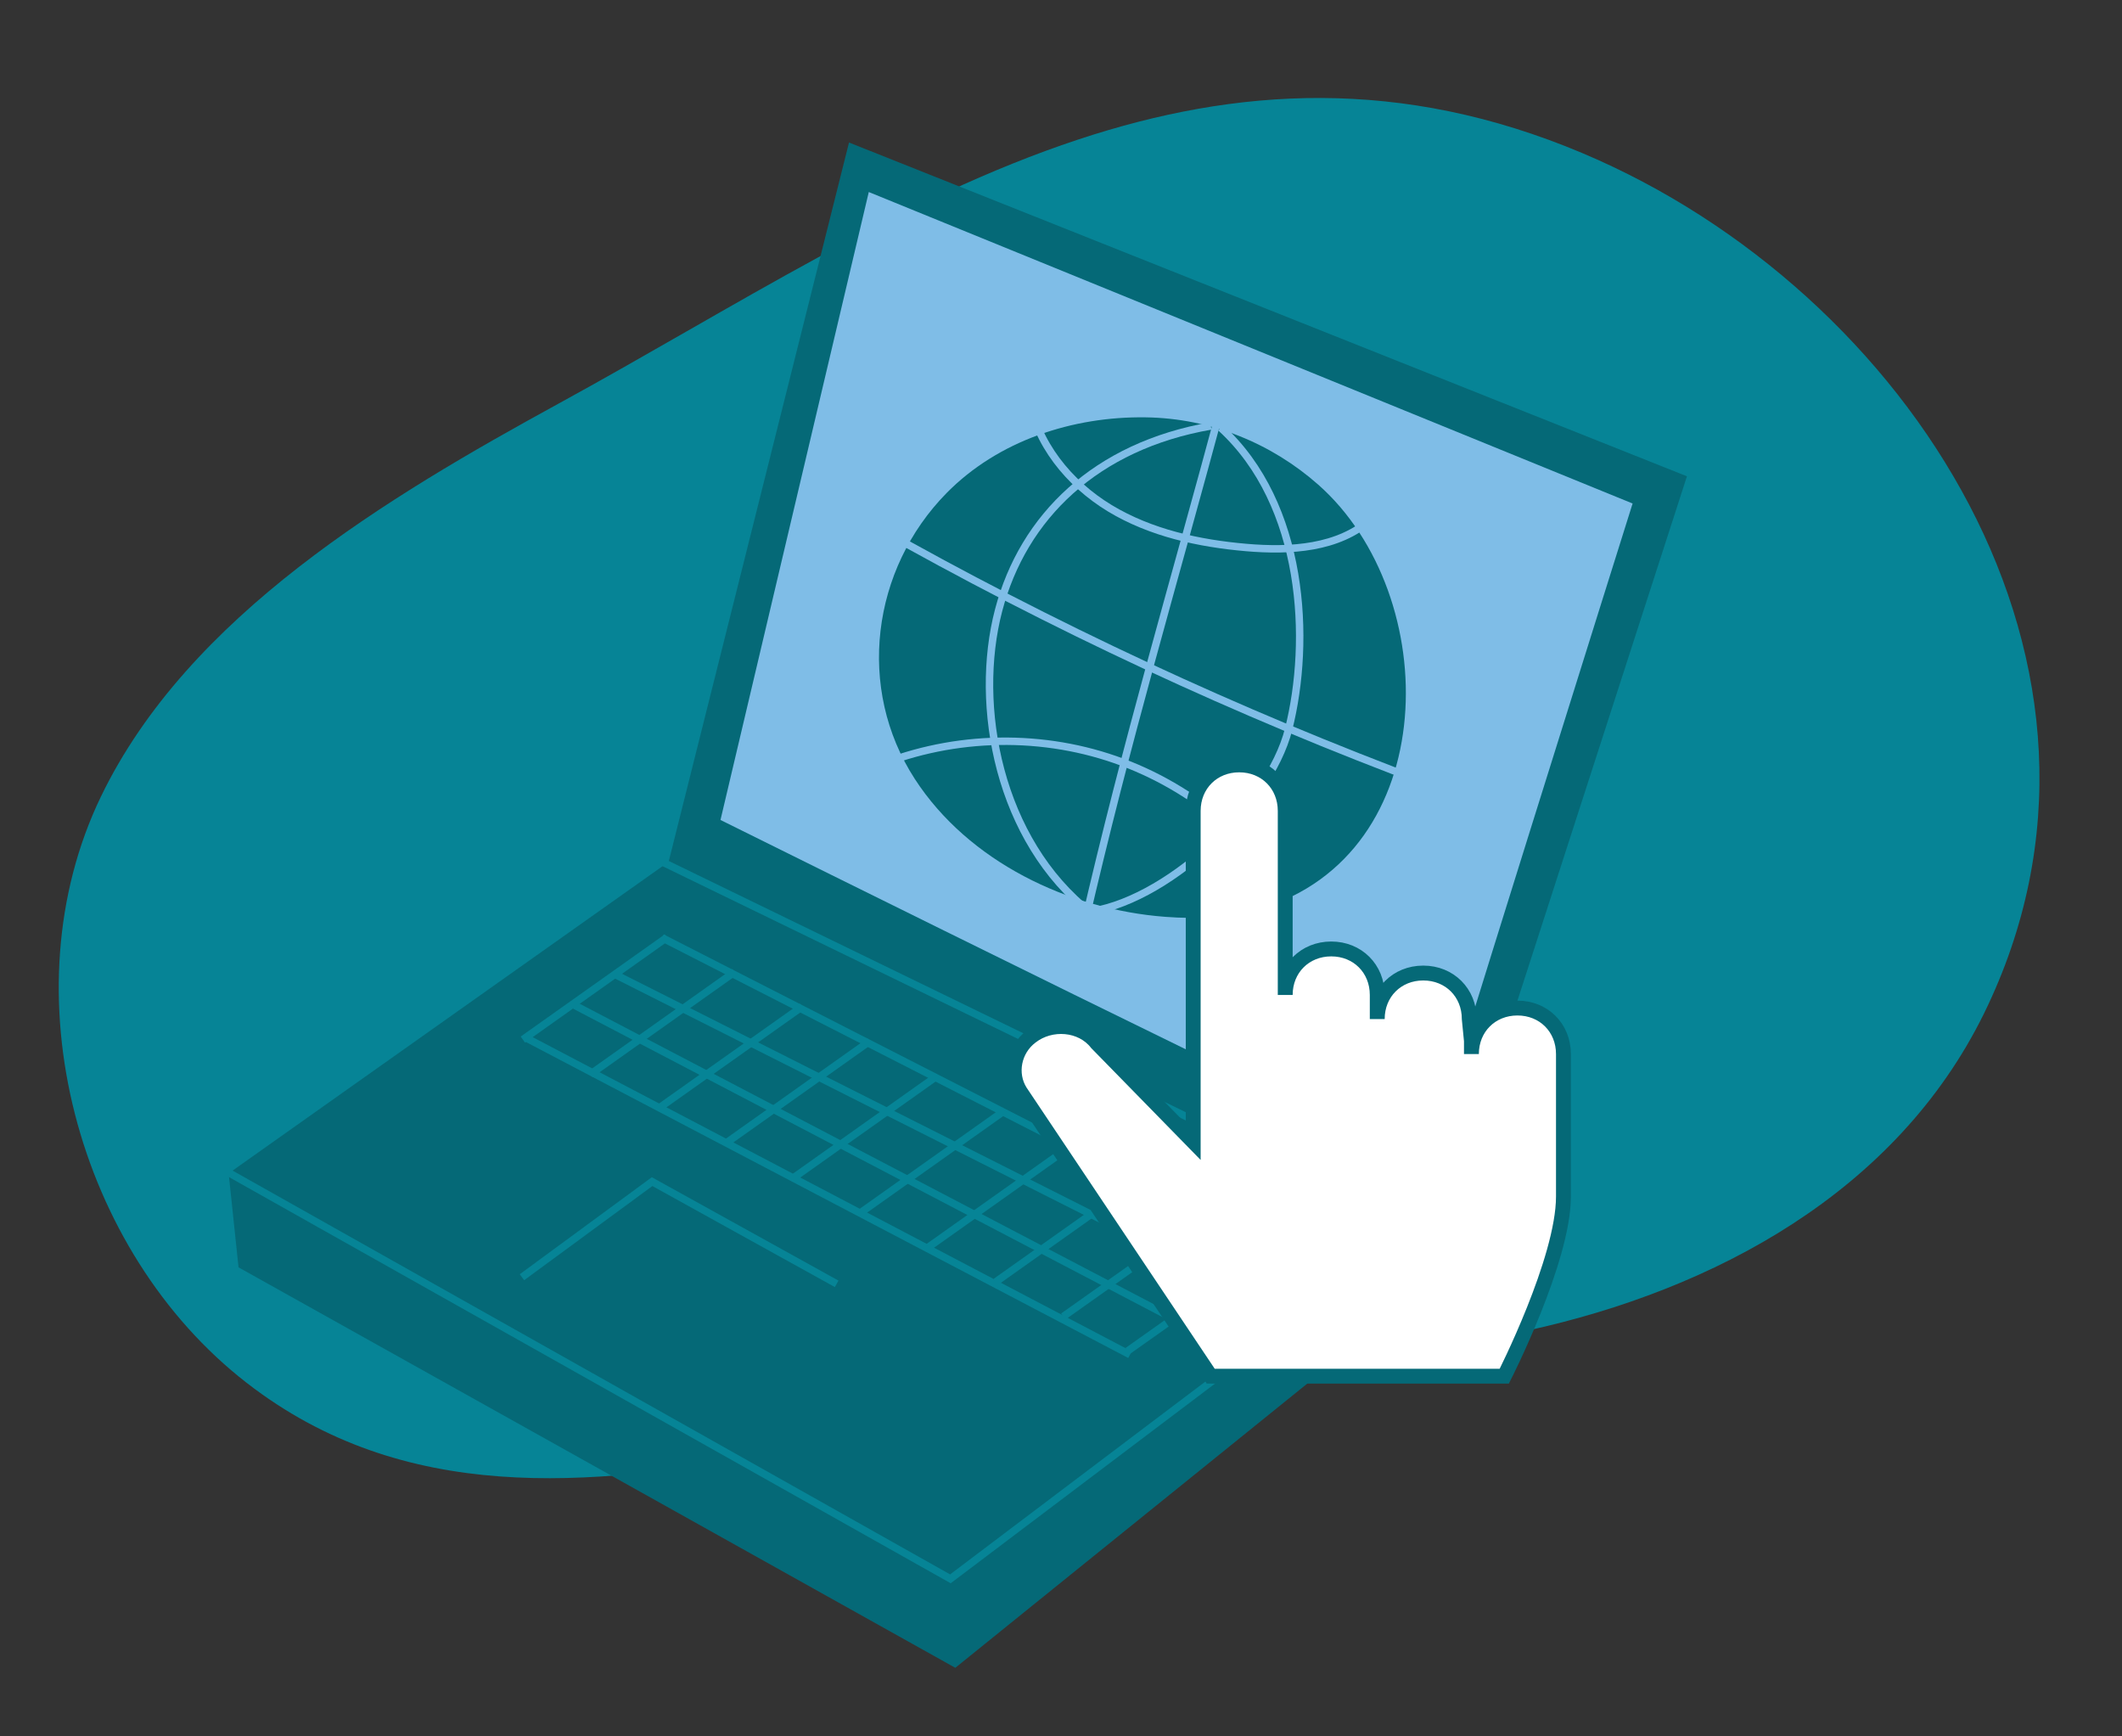 <?xml version="1.0" encoding="utf-8"?>
<!-- Generator: Adobe Illustrator 24.1.0, SVG Export Plug-In . SVG Version: 6.00 Build 0)  -->
<svg version="1.1" id="Layer_1" xmlns="http://www.w3.org/2000/svg" xmlns:xlink="http://www.w3.org/1999/xlink" x="0px" y="0px"
	 viewBox="0 0 285.48 233.57" style="enable-background:new 0 0 285.48 233.57;" xml:space="preserve">
<rect x="0" y="0" width="285.48" height="233.57" fill="#333333" stroke="none"/>
<style type="text/css">
	.st0{fill:#068496;}
	.st1{fill:#056977;}
	.st2{fill:none;stroke:#068496;stroke-miterlimit:10;}
	.st3{fill:#7FBDE7;}
	.st4{fill:none;stroke:#7FBDE7;stroke-miterlimit:10;}
	.st5{fill:#FFFFFF;stroke:#056977;stroke-width:2;stroke-miterlimit:10;}
</style>
<path class="st0" d="M145.05,18.77c-23.77,7.86-46.38,22.66-69.9,35.52C52.29,66.8,25.34,82.78,13.57,107.17
	c-12.68,26.29-3.19,61.17,19.62,78.85c21.16,16.4,45.99,13.98,70.73,9.54c33.6-6.02,68.15-9.29,101.45-16.55
	c25.29-5.51,49.73-18.66,61.53-42.65c22.92-46.7-10.2-97.26-53.96-115.74C188.42,10.27,166.27,11.75,145.05,18.77z"/>
<polygon class="st1" points="30.76,157.84 32.09,170.48 128.52,224.35 190.71,174.14 191.71,165.83 194.7,163.83 226.95,64.07 
	114.22,19.17 89.95,115.94 "/>
<polyline class="st2" points="28.98,156.74 127.86,212.38 190.38,165.16 87.73,115.28 "/>
<polyline class="st2" points="70.22,171.81 87.73,158.95 112.56,172.7 "/>
<line class="st2" x1="171.53" y1="168.26" x2="89.06" y2="126.14"/>
<line class="st2" x1="164.44" y1="172.25" x2="82.63" y2="131.02"/>
<line class="st2" x1="158.23" y1="177.57" x2="77.31" y2="135.23"/>
<line class="st2" x1="152.02" y1="182.23" x2="70.88" y2="139.67"/>
<line class="st2" x1="89.72" y1="126.1" x2="70.34" y2="139.84"/>
<line class="st2" x1="98.81" y1="130.76" x2="79.43" y2="144.5"/>
<line class="st2" x1="107.9" y1="135.42" x2="88.52" y2="149.15"/>
<line class="st2" x1="116.99" y1="140.07" x2="97.61" y2="153.81"/>
<line class="st2" x1="126.08" y1="144.73" x2="106.7" y2="158.47"/>
<line class="st2" x1="135.17" y1="149.38" x2="115.79" y2="163.12"/>
<line class="st2" x1="144.26" y1="154.04" x2="124.88" y2="167.78"/>
<line class="st2" x1="153.35" y1="158.69" x2="133.97" y2="172.43"/>
<line class="st2" x1="162.44" y1="163.35" x2="143.05" y2="177.09"/>
<line class="st2" x1="171.09" y1="168" x2="151.7" y2="181.74"/>
<path class="st3" d="M116.88,25.83l-19.95,84.47c0,0,95.11,47.22,95.11,46.22c0-1,27.6-88.79,27.6-88.79L116.88,25.83z"/>
<path class="st1" d="M177.34,65.19c-6.24-5.51-14.39-8.93-23.23-9.05c-9.77-0.14-19.8,3.12-26.75,10.17
	c-10.12,10.28-12.18,26.31-4.29,38.47c7.22,11.14,20.71,17.57,33.69,18.55c4.26,0.32,8.61,0.18,12.7-1.05
	C194.16,114.92,194.22,80.09,177.34,65.19z"/>
<path class="st4" d="M184.48,69.81c-4.39,3.97-10.91,4.35-16.8,3.84c-6.4-0.55-12.87-1.96-18.37-5.28
	c-5.5-3.33-9.95-8.79-10.92-15.15"/>
<path class="st4" d="M192.2,105.46c-25.74-9.6-50.72-21.23-74.63-34.76"/>
<path class="st4" d="M175.16,123.72c-5.29-9.97-14.45-17.82-25.11-21.53s-22.71-3.24-33.05,1.29"/>
<path class="st4" d="M164.58,53.6c-6.83,25.47-12.89,45.52-18.81,71.21"/>
<path class="st4" d="M164.22,57.53c11.31,10.31,12.15,28.65,9.14,40.57c-2.64,10.46-16.85,23.61-27.49,24.61"/>
<path class="st4" d="M162.9,57.3c-15.45,2.69-25.25,12.2-28.55,24.78c-3.37,12.84-0.01,30.98,12.42,40.72"/>
<g transform="translate(343.225 200.9)">
	<path class="st5" d="M-145.27-60.88v1.77c0-3.54,2.65-6.19,6.19-6.19l0,0c3.54,0,6.19,2.65,6.19,6.19v19.16
		c0,8.55-7.96,24.17-7.96,24.17h-39.49l-25.64-38.31c-1.47-2.36-0.88-5.6,1.47-7.37l0,0c2.65-2.06,6.78-1.77,8.84,0.88l12.97,13.26
		v-44.5c0-3.54,2.65-6.19,6.19-6.19l0,0c3.54,0,6.19,2.65,6.19,6.19v24.76c0-3.54,2.65-6.19,6.19-6.19l0,0
		c3.54,0,6.19,2.65,6.19,6.19v3.24c0-3.54,2.65-6.19,6.19-6.19l0,0c3.54,0,6.19,2.65,6.19,6.19L-145.27-60.88z"/>
</g>
</svg>
